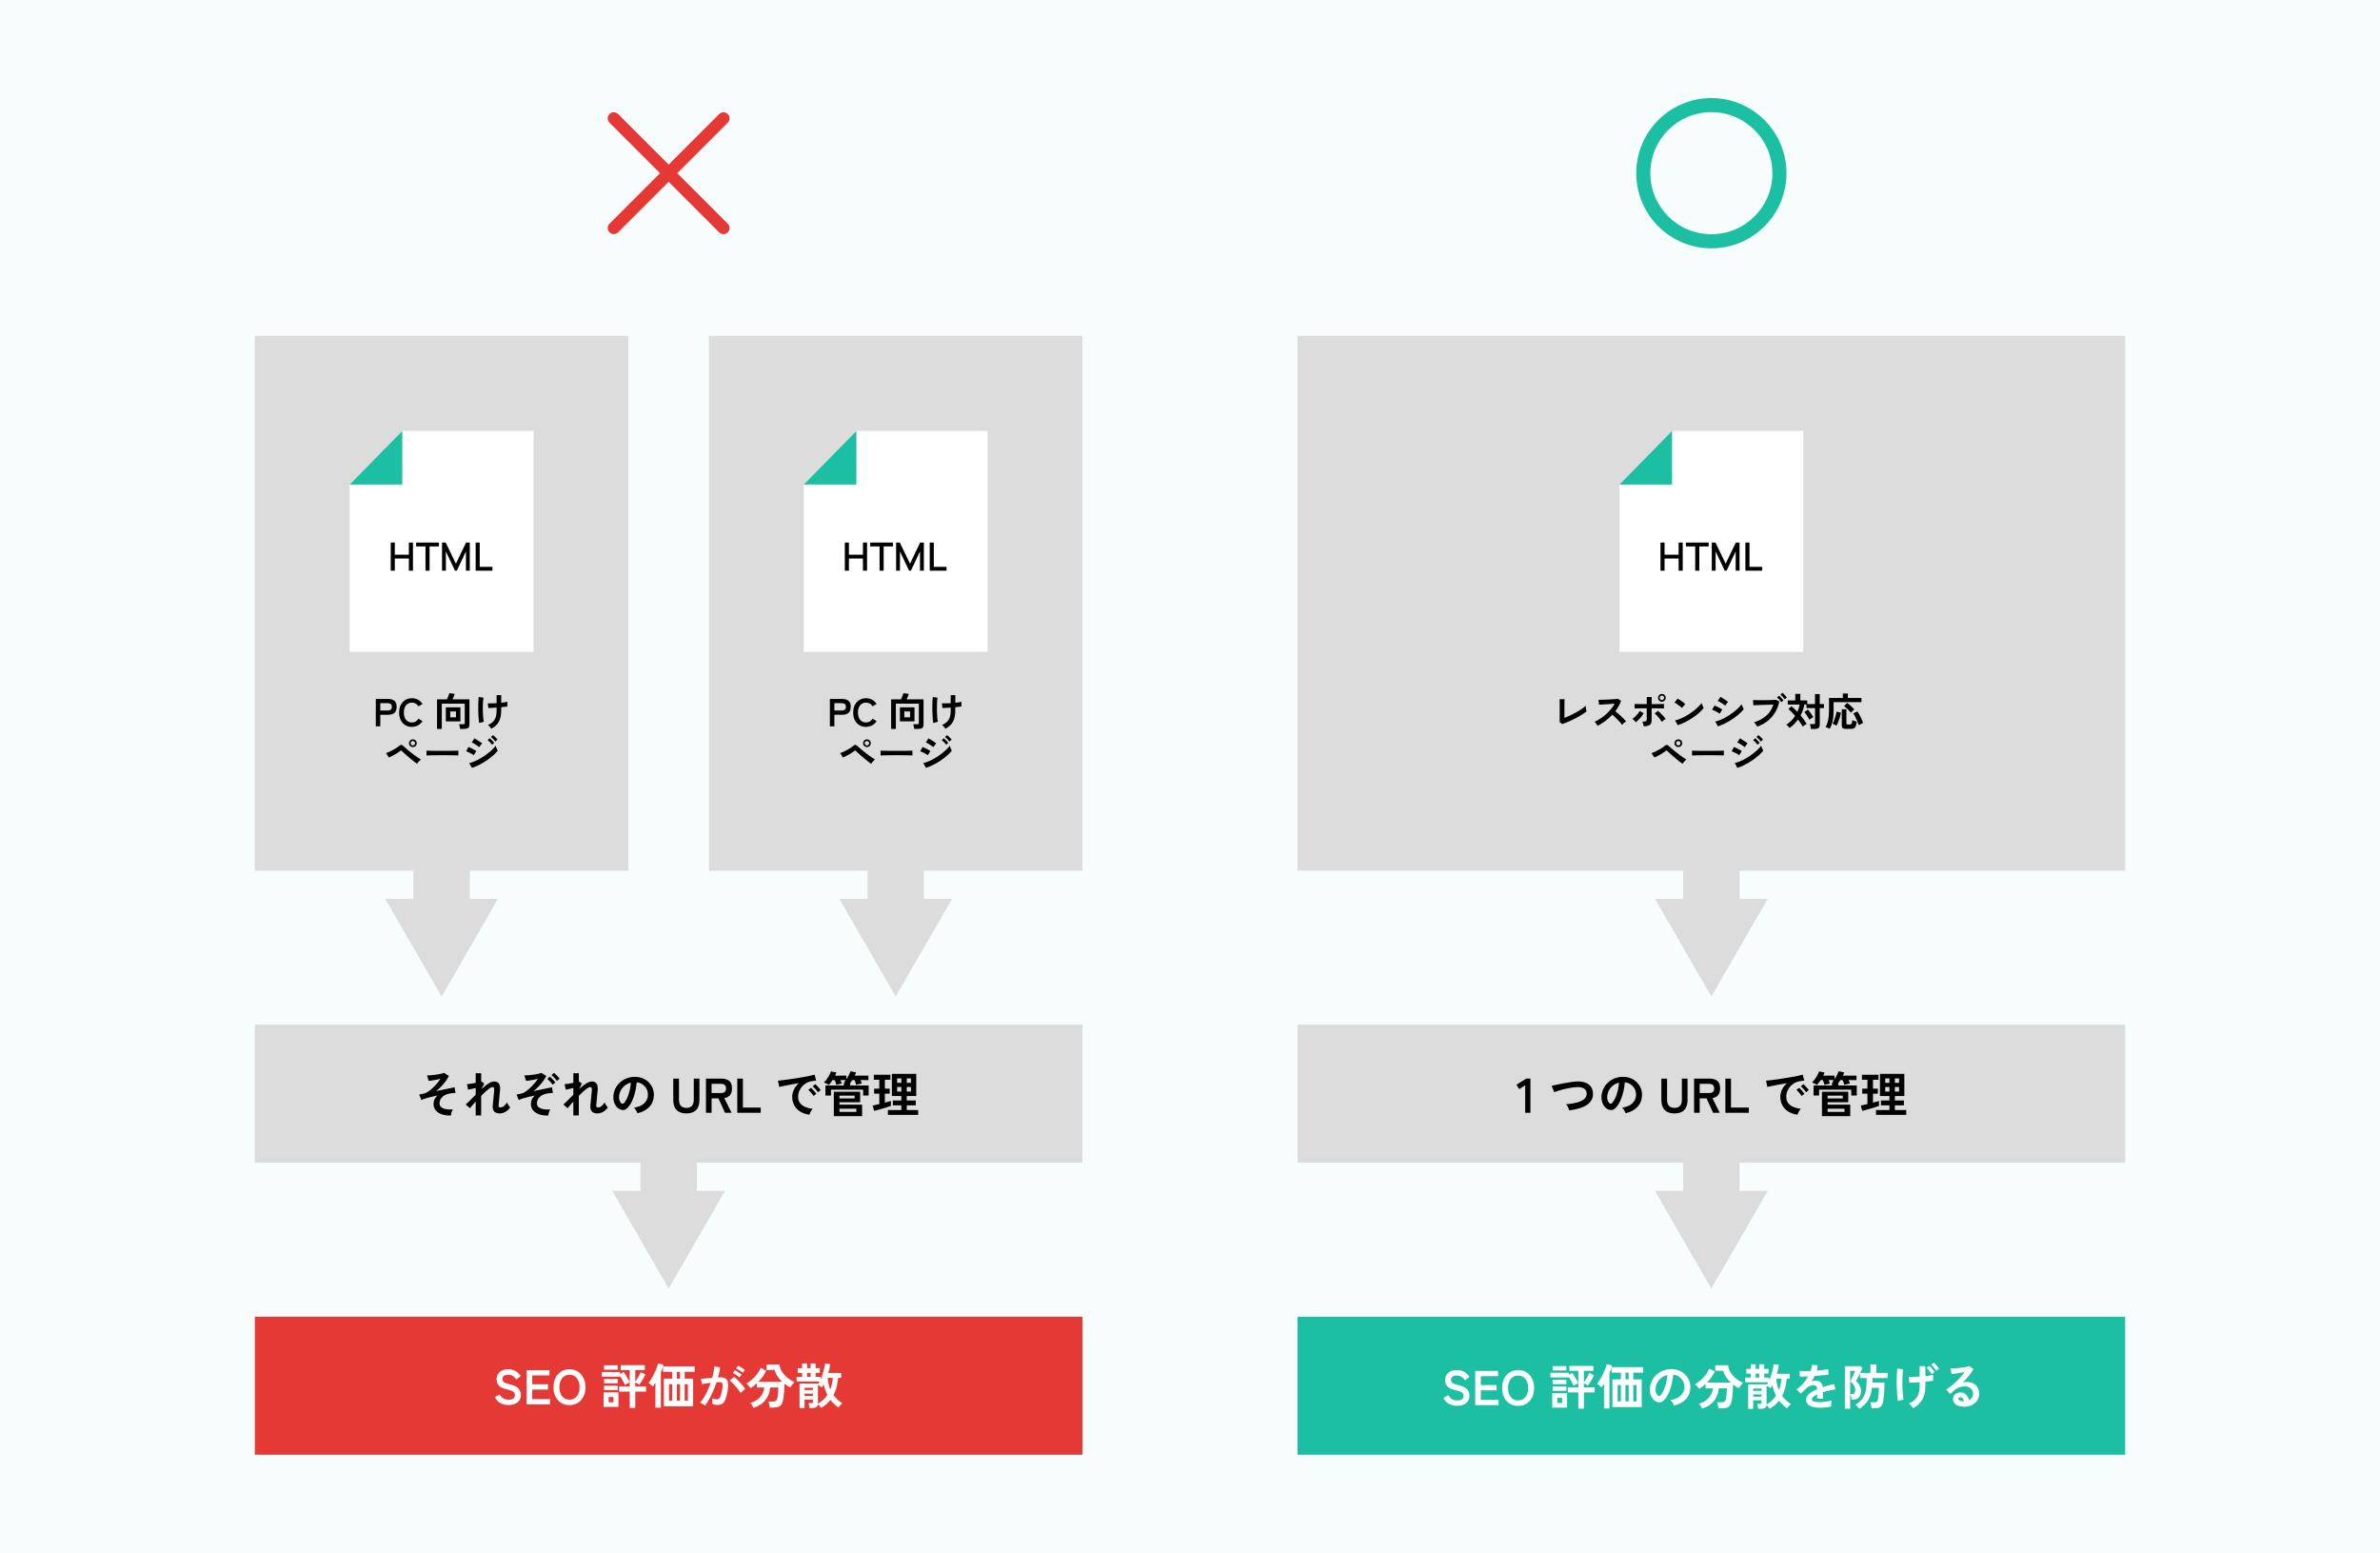 <?xml version="1.0" encoding="UTF-8"?>
<svg id="_レイヤー_2" data-name="レイヤー 2" xmlns="http://www.w3.org/2000/svg" viewBox="0 0 974.88 635.92">
  <defs>
    <style>
      .cls-1 {
        fill: #dcdcdc;
      }

      .cls-1, .cls-2, .cls-3, .cls-4, .cls-5, .cls-6 {
        stroke-width: 0px;
      }

      .cls-3 {
        fill: #fff;
      }

      .cls-4 {
        fill: #f7fcfc;
      }

      .cls-5 {
        fill: #e53935;
      }

      .cls-6 {
        fill: #1dbfa2;
      }
    </style>
  </defs>
  <g id="_レイヤー_1-2" data-name="レイヤー 1">
    <g>
      <rect class="cls-4" width="974.88" height="635.92"/>
      <g>
        <polygon class="cls-1" points="870.49 356.56 870.49 137.56 531.49 137.56 531.49 356.56 689.45 356.56 689.45 368.11 677.9 368.11 700.99 408.11 724.09 368.11 712.54 368.11 712.54 356.56 870.49 356.56"/>
        <g>
          <polygon class="cls-1" points="104.38 356.56 169.34 356.56 169.34 368.11 157.79 368.11 180.89 408.11 203.98 368.11 192.43 368.11 192.43 356.56 257.39 356.56 257.39 137.56 104.38 137.56 104.38 356.56"/>
          <polygon class="cls-1" points="443.39 356.56 443.39 137.56 290.39 137.56 290.39 356.56 355.34 356.56 355.34 368.11 343.79 368.11 366.89 408.11 389.98 368.11 378.43 368.11 378.43 356.56 443.39 356.56"/>
        </g>
        <rect class="cls-5" x="104.39" y="539.25" width="339" height="56.51"/>
        <polygon class="cls-3" points="164.79 176.49 143.22 198.44 143.22 266.94 218.55 266.94 218.55 176.49 164.79 176.49"/>
        <polygon class="cls-6" points="164.79 198.44 164.79 176.49 143.22 198.44 164.79 198.44"/>
        <g>
          <path class="cls-2" d="m160.05,233.72v-11.52h1.67v4.97h5.76v-4.97h1.68v11.52h-1.68v-4.98h-5.76v4.98h-1.67Z"/>
          <path class="cls-2" d="m174.28,233.72v-9.94h-3.83v-1.58h9.34v1.58h-3.83v9.94h-1.67Z"/>
          <path class="cls-2" d="m181.06,233.72v-11.52h1.51l4.18,8.66,4.15-8.66h1.53v11.51h-1.58v-7.88l-3.72,7.89h-.76l-3.73-7.89v7.89h-1.58Z"/>
          <path class="cls-2" d="m194.83,233.72v-11.52h1.67v9.94h5.21v1.58h-6.89Z"/>
        </g>
        <g>
          <path class="cls-2" d="m153.93,297.45v-11.2h5.12c1.05,0,1.88.25,2.49.74s.92,1.32.92,2.48-.31,2-.92,2.5c-.61.5-1.44.75-2.49.75h-3.28v4.74h-1.84Zm1.84-6.46h3.02c.54,0,.97-.12,1.26-.35.3-.23.45-.62.45-1.17s-.15-.92-.45-1.15c-.3-.23-.72-.35-1.26-.35h-3.02v3.02Z"/>
          <path class="cls-2" d="m168.72,297.7c-1.01,0-1.92-.24-2.71-.72-.79-.48-1.42-1.16-1.86-2.04s-.67-1.91-.67-3.1.22-2.23.67-3.11,1.07-1.56,1.86-2.05,1.7-.73,2.71-.73c.94,0,1.78.21,2.53.62.75.42,1.35,1,1.81,1.74l-1.65.96c-.3-.48-.67-.85-1.13-1.12-.45-.27-.97-.4-1.56-.4-.66,0-1.24.17-1.74.5s-.89.81-1.16,1.42c-.27.61-.41,1.33-.41,2.15s.14,1.52.41,2.14c.27.61.66,1.09,1.16,1.42s1.08.5,1.74.5c.59,0,1.11-.13,1.56-.4.45-.27.83-.64,1.13-1.12l1.65.96c-.46.74-1.06,1.31-1.81,1.73-.75.42-1.59.62-2.53.62Z"/>
          <path class="cls-2" d="m179.02,298.5v-12.1h4.06c.18-.37.37-.8.56-1.29.19-.49.33-.89.42-1.22l2.19.29c-.09.28-.21.63-.38,1.05-.17.42-.34.81-.51,1.18h6.93v10.4c0,.6-.17,1.03-.5,1.3-.34.27-.85.4-1.54.4h-1.79c-.01-.18-.04-.39-.08-.63-.04-.24-.09-.48-.15-.71s-.12-.43-.18-.58h1.7c.22,0,.38-.04.48-.11.1-.08.14-.22.14-.43v-7.87h-9.41v10.34h-1.92Zm3.6-3.07v-5.74h5.97v5.74h-5.97Zm1.81-1.68h2.35v-2.38h-2.35v2.38Z"/>
          <path class="cls-2" d="m196.27,296.09c-.06-.37-.12-.84-.18-1.4-.05-.56-.1-1.18-.13-1.85-.03-.67-.05-1.37-.06-2.08-.01-.71-.01-1.41,0-2.08,0-.67.02-1.29.06-1.84.03-.55.07-1.01.13-1.38l1.94.26c-.08.41-.15.94-.19,1.61-.04.67-.07,1.39-.07,2.18,0,.79,0,1.58.03,2.36.03.78.07,1.5.13,2.16.06.66.14,1.18.23,1.58l-1.87.48Zm4.99,2.35c-.19-.28-.4-.55-.63-.82-.23-.27-.48-.5-.76-.68.81-.36,1.48-.79,2-1.3.52-.5.91-1.13,1.17-1.88.26-.75.38-1.67.38-2.76v-1.23c-.7.05-1.36.1-1.98.14s-1.07.06-1.38.06l-.26-1.92c.38.02.9.02,1.56,0,.66-.02,1.34-.04,2.06-.09v-3.28h1.89v3.12c.53-.05,1.02-.12,1.46-.19s.8-.15,1.06-.22v1.94c-.25.04-.59.09-1.04.14-.45.05-.94.11-1.49.16v1.38c0,1.85-.32,3.36-.95,4.54s-1.67,2.15-3.1,2.9Z"/>
          <path class="cls-2" d="m170.82,312.8c-.28-.18-.63-.44-1.07-.79-.44-.35-.91-.73-1.42-1.15-.51-.42-1-.84-1.49-1.26-.49-.42-.92-.81-1.31-1.16-.39-.35-.68-.63-.87-.83-.14-.15-.26-.23-.36-.23-.1,0-.24.06-.41.2-.29.22-.63.46-1.02.72s-.8.51-1.22.75c-.43.25-.84.47-1.25.67-.41.2-.77.37-1.09.5l-1.18-1.78c.36-.12.79-.29,1.27-.51.49-.22.98-.47,1.5-.75.51-.28,1-.56,1.46-.86.46-.29.84-.57,1.14-.84.32-.3.61-.44.88-.43s.57.19.9.53c.21.21.53.5.96.87s.91.77,1.45,1.21c.54.44,1.1.88,1.67,1.31.58.44,1.13.84,1.66,1.2.53.36.99.65,1.38.86-.27.21-.55.49-.85.82s-.54.65-.72.95Zm-1.7-6.85c-.44,0-.81-.15-1.13-.46s-.47-.68-.47-1.12.16-.81.47-1.12c.31-.31.69-.46,1.13-.46s.81.16,1.12.46c.31.31.46.68.46,1.12s-.16.81-.46,1.12c-.31.31-.68.46-1.12.46Zm0-.67c.25,0,.46-.09.63-.27.18-.18.26-.39.26-.64s-.09-.46-.26-.63-.39-.26-.63-.26-.47.09-.65.26c-.18.18-.26.39-.26.63s.09.46.26.64c.18.18.39.27.65.27Z"/>
          <path class="cls-2" d="m174.69,309.41c0-.15.02-.35.02-.61v-.77c0-.26,0-.46-.02-.61.2.01.56.02,1.08.03.52.01,1.14.02,1.86.03s1.49.02,2.31.02c.82,0,1.64,0,2.46,0s1.6,0,2.33-.02c.73,0,1.36-.02,1.9-.03s.91-.03,1.14-.05c-.01.14-.02.34-.02.59,0,.26,0,.51,0,.78,0,.26,0,.46,0,.6-.27-.01-.66-.02-1.18-.03-.52-.01-1.12-.02-1.81-.03-.69-.01-1.42-.02-2.19-.02h-2.34c-.79,0-1.54,0-2.26.02s-1.36.02-1.93.03-1.02.03-1.35.05Z"/>
          <path class="cls-2" d="m194.07,309.29c-.2-.17-.5-.36-.89-.58-.39-.21-.79-.42-1.2-.62-.41-.2-.76-.34-1.05-.44l.99-1.73c.31.12.67.28,1.08.48.41.2.81.41,1.19.62.38.21.69.4.91.56l-1.04,1.7Zm-.77,5.18l-1.09-1.97c.77-.17,1.57-.44,2.41-.81.84-.37,1.67-.8,2.5-1.3s1.63-1.03,2.38-1.6c.76-.57,1.44-1.15,2.05-1.73.61-.58,1.1-1.14,1.49-1.67.04.19.11.42.22.69s.21.52.33.77.22.44.3.58c-.53.67-1.19,1.35-1.98,2.03s-1.65,1.34-2.58,1.98-1.92,1.21-2.95,1.74-2.06.95-3.08,1.3Zm2.98-8.5c-.13-.13-.32-.28-.58-.46-.26-.18-.55-.37-.86-.57s-.61-.38-.9-.54c-.28-.16-.51-.28-.7-.35l1.09-1.66c.21.11.47.25.76.43.29.18.59.37.9.57.3.2.59.39.85.57.26.18.47.33.62.45l-1.17,1.57Zm5.28-.99c-.22-.32-.51-.66-.86-1.02-.35-.36-.67-.65-.94-.86l.82-.77c.16.13.36.31.6.54.24.24.48.47.71.71.23.24.42.45.54.62l-.86.78Zm1.36-1.3c-.22-.31-.51-.65-.87-1.01s-.67-.65-.95-.85l.82-.77c.17.12.38.29.62.52.24.23.48.46.71.7.23.24.42.45.54.62l-.86.78Z"/>
        </g>
        <polygon class="cls-3" points="350.79 176.49 329.22 198.44 329.22 266.94 404.55 266.94 404.55 176.49 350.79 176.49"/>
        <polygon class="cls-6" points="350.79 198.44 350.79 176.49 329.22 198.44 350.79 198.44"/>
        <g>
          <path class="cls-2" d="m346.05,233.72v-11.52h1.67v4.97h5.76v-4.97h1.68v11.52h-1.68v-4.98h-5.76v4.98h-1.67Z"/>
          <path class="cls-2" d="m360.28,233.72v-9.94h-3.83v-1.58h9.34v1.58h-3.83v9.94h-1.67Z"/>
          <path class="cls-2" d="m367.06,233.72v-11.52h1.51l4.18,8.66,4.15-8.66h1.53v11.51h-1.58v-7.88l-3.72,7.89h-.76l-3.73-7.89v7.89h-1.58Z"/>
          <path class="cls-2" d="m380.83,233.72v-11.52h1.67v9.94h5.22v1.58h-6.89Z"/>
        </g>
        <g>
          <path class="cls-2" d="m339.93,297.45v-11.2h5.12c1.04,0,1.87.25,2.49.74.61.49.92,1.32.92,2.48s-.31,2-.92,2.5c-.61.5-1.44.75-2.49.75h-3.28v4.74h-1.84Zm1.84-6.46h3.02c.54,0,.96-.12,1.26-.35.3-.23.45-.62.45-1.17s-.15-.92-.45-1.15-.72-.35-1.26-.35h-3.02v3.02Z"/>
          <path class="cls-2" d="m354.72,297.7c-1.01,0-1.92-.24-2.71-.72-.79-.48-1.42-1.16-1.86-2.04-.45-.88-.67-1.91-.67-3.1s.22-2.23.67-3.11c.45-.88,1.07-1.56,1.86-2.05.79-.49,1.7-.73,2.71-.73.94,0,1.78.21,2.53.62.75.42,1.35,1,1.81,1.74l-1.65.96c-.3-.48-.67-.85-1.13-1.12s-.97-.4-1.56-.4c-.66,0-1.24.17-1.74.5-.5.34-.89.81-1.16,1.42-.27.61-.41,1.33-.41,2.15s.14,1.52.41,2.14c.27.61.66,1.09,1.16,1.42.5.34,1.08.5,1.74.5.59,0,1.11-.13,1.56-.4s.83-.64,1.13-1.12l1.65.96c-.46.74-1.06,1.31-1.81,1.73-.75.42-1.59.62-2.53.62Z"/>
          <path class="cls-2" d="m365.02,298.5v-12.1h4.06c.18-.37.37-.8.56-1.29.19-.49.33-.89.42-1.22l2.19.29c-.08.28-.21.63-.38,1.05-.17.42-.34.81-.51,1.18h6.93v10.4c0,.6-.17,1.03-.5,1.3s-.85.4-1.54.4h-1.79c-.01-.18-.04-.39-.08-.63s-.09-.48-.15-.71-.12-.43-.18-.58h1.7c.22,0,.38-.04.48-.11.1-.08.14-.22.14-.43v-7.87h-9.41v10.34h-1.92Zm3.6-3.07v-5.74h5.97v5.74h-5.97Zm1.81-1.68h2.35v-2.38h-2.35v2.38Z"/>
          <path class="cls-2" d="m382.27,296.09c-.06-.37-.12-.84-.18-1.4-.05-.56-.1-1.18-.13-1.85-.03-.67-.05-1.37-.06-2.08-.01-.71-.01-1.41,0-2.08,0-.67.02-1.29.06-1.84.03-.55.07-1.01.13-1.38l1.94.26c-.09.41-.15.94-.19,1.61-.04.67-.07,1.39-.07,2.18,0,.79,0,1.58.03,2.36s.07,1.5.13,2.16.14,1.18.23,1.58l-1.87.48Zm4.99,2.35c-.19-.28-.4-.55-.63-.82-.23-.27-.48-.5-.76-.68.81-.36,1.48-.79,2-1.3.52-.5.91-1.13,1.17-1.88.26-.75.38-1.67.38-2.76v-1.23c-.7.05-1.36.1-1.98.14s-1.08.06-1.38.06l-.26-1.92c.38.02.9.02,1.56,0,.66-.02,1.34-.04,2.06-.09v-3.28h1.89v3.12c.53-.05,1.02-.12,1.46-.19.44-.07.8-.15,1.06-.22v1.94c-.25.04-.59.09-1.04.14-.45.05-.94.11-1.49.16v1.38c0,1.85-.32,3.36-.95,4.54s-1.67,2.15-3.1,2.9Z"/>
          <path class="cls-2" d="m356.82,312.8c-.28-.18-.63-.44-1.07-.79-.44-.35-.91-.73-1.42-1.15-.51-.42-1-.84-1.49-1.26-.49-.42-.92-.81-1.31-1.16-.39-.35-.68-.63-.87-.83-.14-.15-.26-.23-.36-.23-.1,0-.24.06-.41.2-.29.22-.63.46-1.02.72-.39.26-.8.51-1.22.75-.43.25-.84.47-1.25.67-.41.2-.77.37-1.09.5l-1.18-1.78c.36-.12.79-.29,1.27-.51.49-.22.98-.47,1.5-.75s1-.56,1.46-.86c.46-.29.84-.57,1.14-.84.32-.3.61-.44.88-.43s.57.19.9.53c.21.21.53.5.96.87s.91.77,1.45,1.21c.54.44,1.1.88,1.67,1.31.58.44,1.13.84,1.66,1.2.53.36.99.65,1.38.86-.27.21-.55.49-.85.82-.3.34-.54.65-.72.95Zm-1.7-6.85c-.44,0-.81-.15-1.13-.46s-.47-.68-.47-1.12.16-.81.47-1.12c.31-.31.69-.46,1.13-.46s.81.16,1.12.46c.31.31.46.68.46,1.12s-.15.81-.46,1.12-.68.46-1.12.46Zm0-.67c.25,0,.46-.09.63-.27.18-.18.26-.39.26-.64s-.09-.46-.26-.63c-.18-.18-.39-.26-.63-.26s-.47.09-.65.26-.26.39-.26.63.09.46.26.64c.18.18.39.27.65.27Z"/>
          <path class="cls-2" d="m360.69,309.41c.01-.15.02-.35.02-.61v-.77c0-.26,0-.46-.02-.61.2.01.56.02,1.08.03s1.14.02,1.86.03c.72.01,1.49.02,2.31.02.82,0,1.64,0,2.46,0s1.6,0,2.33-.02c.73,0,1.36-.02,1.9-.03.53-.01.91-.03,1.14-.05-.01.14-.02.34-.02.59,0,.26,0,.51,0,.78,0,.26,0,.46,0,.6-.27-.01-.66-.02-1.18-.03s-1.12-.02-1.81-.03c-.69-.01-1.42-.02-2.19-.02h-2.34c-.79,0-1.54,0-2.26.02-.71.01-1.36.02-1.93.03-.57.01-1.02.03-1.35.05Z"/>
          <path class="cls-2" d="m380.07,309.29c-.2-.17-.5-.36-.89-.58-.39-.21-.79-.42-1.2-.62-.41-.2-.76-.34-1.05-.44l.99-1.73c.31.12.67.28,1.08.48.41.2.81.41,1.19.62.38.21.69.4.91.56l-1.04,1.7Zm-.77,5.18l-1.09-1.97c.77-.17,1.57-.44,2.41-.81.84-.37,1.67-.8,2.5-1.3s1.63-1.03,2.38-1.6c.76-.57,1.44-1.15,2.05-1.73.61-.58,1.1-1.14,1.49-1.67.04.19.11.42.22.69.1.27.21.52.33.77.12.25.22.44.3.58-.53.67-1.19,1.35-1.98,2.03-.78.68-1.65,1.34-2.58,1.98s-1.92,1.21-2.95,1.74c-1.03.52-2.06.95-3.08,1.3Zm2.98-8.5c-.13-.13-.32-.28-.58-.46s-.55-.37-.86-.57-.61-.38-.9-.54c-.28-.16-.51-.28-.7-.35l1.09-1.66c.21.11.47.25.76.43.29.18.59.37.9.57s.59.39.85.57c.26.18.47.33.62.45l-1.17,1.57Zm5.28-.99c-.22-.32-.51-.66-.86-1.02-.35-.36-.67-.65-.94-.86l.82-.77c.16.13.36.31.6.54.24.24.48.47.71.71.24.24.42.45.54.62l-.86.78Zm1.36-1.3c-.22-.31-.51-.65-.87-1.01-.36-.36-.67-.65-.95-.85l.82-.77c.17.12.38.29.62.52.24.23.48.46.71.7.23.24.42.45.54.62l-.86.78Z"/>
        </g>
        <polygon class="cls-1" points="443.39 476.16 443.39 419.65 104.39 419.65 104.39 476.16 262.34 476.16 262.34 487.71 250.79 487.71 273.89 527.71 296.98 487.71 285.43 487.71 285.43 476.16 443.39 476.16"/>
        <g>
          <path class="cls-2" d="m184.7,456.83c-1.39.07-2.62-.08-3.69-.45-1.07-.37-1.91-.92-2.52-1.65-.61-.73-.91-1.63-.91-2.68,0-.68.14-1.31.42-1.88.28-.57.67-1.09,1.16-1.54-.89.19-1.77.39-2.62.6-.85.21-1.62.43-2.31.64-.69.21-1.24.42-1.65.62l-.88-2.24c.16-.03.4-.07.72-.14.32-.07.76-.16,1.32-.28.51-.11,1.07-.37,1.68-.8.61-.43,1.24-.94,1.87-1.53s1.22-1.21,1.77-1.86c.55-.65,1-1.25,1.36-1.81-.52.12-1.08.24-1.69.36-.61.12-1.19.22-1.74.3-.55.08-1.02.13-1.39.16l-.7-2.22c.49,0,1.07-.03,1.74-.09.67-.06,1.34-.14,2.02-.23.68-.09,1.31-.21,1.88-.34.57-.13,1.02-.27,1.34-.4l2,1.28c-.28.57-.68,1.23-1.2,1.96-.52.73-1.12,1.47-1.81,2.2-.69.73-1.44,1.41-2.25,2.04,1.05-.21,2.09-.43,3.11-.64,1.02-.21,1.93-.4,2.72-.57.79-.17,1.38-.28,1.75-.35l.38,2.32c-.25,0-.56.01-.92.04s-.75.07-1.18.14c-.77.09-1.5.31-2.17.65-.67.34-1.22.8-1.64,1.39s-.63,1.29-.63,2.12c0,.6.23,1.09.7,1.48s1.11.66,1.94.81c.83.15,1.77.19,2.82.11-.21.33-.39.75-.54,1.24-.15.49-.23.91-.26,1.24Z"/>
          <path class="cls-2" d="m194.85,456.81v-5.7c-.49.55-.95,1.06-1.36,1.55-.41.49-.74.88-.98,1.19l-1.76-1.52c.56-.47,1.19-1.06,1.89-1.77.7-.71,1.44-1.46,2.21-2.23v-2.74c-.59.13-1.16.26-1.73.38-.57.12-1.02.21-1.37.28l-.48-2.22c.39-.03.92-.09,1.59-.2s1.34-.23,1.99-.36v-3.94h2.24v3.34l.04-.02,1.22.9-1.16,2.26c.63-.57,1.25-1.09,1.86-1.56.61-.46,1.2-.84,1.76-1.12.56-.28,1.07-.42,1.54-.42.92,0,1.59.28,2,.85.41.57.57,1.48.46,2.73-.01.21-.04.53-.09.95s-.09.89-.14,1.41-.09,1.04-.14,1.55c-.05.51-.09.97-.13,1.38-.04.41-.07.71-.08.89-.07.57.17.86.72.86s1.05-.2,1.52-.6.87-.89,1.2-1.46c.07.19.18.42.33.69s.32.53.5.78c.18.25.34.44.47.57-.31.49-.69.93-1.16,1.3s-.96.66-1.49.87c-.53.21-1.04.31-1.55.31-2.15,0-3.13-1.08-2.94-3.24.03-.21.06-.54.1-.97.04-.43.08-.91.13-1.44s.1-1.05.15-1.58c.05-.53.1-1,.14-1.42.04-.42.07-.72.08-.91.03-.45-.01-.77-.12-.96-.11-.19-.31-.28-.62-.28-.27,0-.64.16-1.12.49-.48.33-1.02.76-1.62,1.3-.6.54-1.22,1.13-1.86,1.77v8.06h-2.24Z"/>
          <path class="cls-2" d="m224.58,456.83c-1.39.07-2.62-.08-3.69-.45-1.07-.37-1.91-.92-2.52-1.65-.61-.73-.91-1.63-.91-2.68,0-.68.14-1.31.42-1.88.28-.57.67-1.09,1.18-1.54-.89.19-1.77.39-2.62.6s-1.63.43-2.32.64c-.69.21-1.25.42-1.66.62l-.86-2.24c.15-.03.38-.07.71-.14.33-.07.77-.16,1.33-.28.51-.11,1.07-.37,1.68-.8.61-.43,1.23-.94,1.86-1.53s1.22-1.21,1.77-1.86,1.01-1.25,1.37-1.81c-.52.12-1.08.24-1.69.36-.61.12-1.19.22-1.75.3s-1.03.13-1.4.16l-.7-2.22c.49,0,1.07-.03,1.74-.09.67-.06,1.34-.14,2.03-.23.69-.09,1.32-.21,1.89-.34.57-.13,1.01-.27,1.32-.4l2,1.28c-.27.57-.66,1.23-1.18,1.96-.52.73-1.13,1.47-1.82,2.2-.69.73-1.44,1.41-2.24,2.04,1.04-.21,2.07-.43,3.09-.64,1.02-.21,1.93-.4,2.73-.57.8-.17,1.39-.28,1.76-.35l.38,2.32c-.25,0-.56.01-.93.04-.37.03-.76.07-1.19.14-.76.09-1.48.31-2.15.65s-1.22.8-1.64,1.39-.63,1.29-.63,2.12c0,.6.23,1.09.7,1.48.47.39,1.11.66,1.93.81.82.15,1.76.19,2.81.11-.21.33-.39.75-.54,1.24-.15.49-.23.91-.26,1.24Zm1.8-12.6c-.27-.4-.62-.83-1.05-1.29-.43-.46-.82-.82-1.17-1.09l1.06-.92c.2.16.45.39.75.68.3.29.59.59.87.9.28.31.5.57.66.78l-1.12.94Zm1.74-1.56c-.27-.4-.62-.83-1.06-1.29-.44-.46-.83-.82-1.18-1.09l1.06-.92c.2.16.45.39.75.68.3.29.59.59.88.9.29.31.51.57.67.78l-1.12.94Z"/>
          <path class="cls-2" d="m234.85,456.81v-5.7c-.49.55-.95,1.06-1.36,1.55-.41.49-.74.88-.98,1.19l-1.76-1.52c.56-.47,1.19-1.06,1.89-1.77.7-.71,1.44-1.46,2.21-2.23v-2.74c-.59.13-1.16.26-1.73.38-.57.12-1.02.21-1.37.28l-.48-2.22c.39-.03.92-.09,1.59-.2s1.34-.23,1.99-.36v-3.94h2.24v3.34l.04-.02,1.22.9-1.16,2.26c.63-.57,1.25-1.09,1.86-1.56.61-.46,1.2-.84,1.76-1.12.56-.28,1.07-.42,1.54-.42.92,0,1.59.28,2,.85.41.57.57,1.48.46,2.73-.01.21-.04.53-.09.95s-.09.89-.14,1.41-.09,1.04-.14,1.55c-.05.51-.09.97-.13,1.38-.04.41-.07.71-.08.89-.07.57.17.86.72.86s1.05-.2,1.52-.6.87-.89,1.2-1.46c.07.19.18.42.33.69s.32.53.5.78c.18.25.34.44.47.57-.31.49-.69.93-1.16,1.3s-.96.66-1.49.87c-.53.21-1.04.31-1.55.31-2.15,0-3.13-1.08-2.94-3.24.03-.21.06-.54.1-.97.04-.43.08-.91.13-1.44s.1-1.05.15-1.58c.05-.53.1-1,.14-1.42.04-.42.07-.72.08-.91.03-.45-.01-.77-.12-.96-.11-.19-.31-.28-.62-.28-.27,0-.64.16-1.12.49-.48.33-1.02.76-1.62,1.3-.6.54-1.22,1.13-1.86,1.77v8.06h-2.24Z"/>
          <path class="cls-2" d="m261.09,455.91c-.05-.21-.15-.47-.3-.76-.15-.29-.32-.58-.51-.85s-.38-.5-.57-.67c1.83-.28,3.22-.88,4.17-1.79.95-.91,1.46-1.99,1.51-3.23.05-.99-.13-1.87-.54-2.64-.41-.77-.98-1.4-1.69-1.88s-1.5-.77-2.35-.86c-.11,1.24-.31,2.51-.6,3.8-.29,1.29-.69,2.51-1.19,3.64s-1.11,2.09-1.83,2.88c-.55.59-1.08.93-1.59,1.02-.51.09-1.06.02-1.63-.22-.56-.24-1.05-.62-1.48-1.14-.43-.52-.75-1.14-.98-1.85-.23-.71-.32-1.48-.28-2.29.07-1.21.35-2.32.86-3.33.51-1.01,1.19-1.88,2.04-2.61.85-.73,1.83-1.29,2.94-1.66,1.11-.37,2.29-.53,3.54-.46,1.01.05,1.97.28,2.86.68.89.4,1.68.95,2.35,1.65s1.19,1.51,1.56,2.43c.37.92.52,1.93.45,3.02-.09,1.83-.73,3.36-1.92,4.59-1.19,1.23-2.79,2.08-4.82,2.53Zm-6.5-4.04c.15.11.3.16.46.16s.32-.08.48-.24c.48-.48.92-1.16,1.33-2.04s.75-1.87,1.02-2.98c.27-1.11.45-2.23.53-3.38-.92.21-1.74.6-2.45,1.16-.71.56-1.28,1.24-1.69,2.03s-.65,1.66-.7,2.61c-.03.63.06,1.17.25,1.63.19.46.45.81.77,1.05Z"/>
          <path class="cls-2" d="m281.16,455.99c-1.75,0-3.08-.46-4-1.39-.92-.93-1.38-2.32-1.38-4.17v-8.7h2.34v8.58c0,1.2.27,2.07.81,2.61s1.28.81,2.23.81,1.69-.27,2.22-.81c.53-.54.8-1.41.8-2.61v-8.58h2.32v8.7c0,1.85-.45,3.24-1.36,4.17-.91.93-2.23,1.39-3.98,1.39Z"/>
          <path class="cls-2" d="m289.17,455.73v-14h6.4c1.31,0,2.34.31,3.11.92.77.61,1.15,1.65,1.15,3.1,0,1.23-.28,2.16-.84,2.79-.56.63-1.33,1.02-2.32,1.17l3,6.02h-2.7l-2.7-5.92h-2.8v5.92h-2.3Zm2.3-8.08h3.78c.68,0,1.21-.15,1.58-.44.37-.29.56-.78.56-1.46s-.19-1.15-.56-1.44-.9-.44-1.58-.44h-3.78v3.78Z"/>
          <path class="cls-2" d="m302,455.73v-14h2.3v11.86h7.3v2.14h-9.6Z"/>
          <path class="cls-2" d="m331.55,456.51c-1.39-.16-2.61-.57-3.68-1.22-1.07-.65-1.9-1.5-2.49-2.54-.59-1.04-.89-2.23-.89-3.56,0-.96.23-1.94.69-2.94s1.15-1.89,2.07-2.66c-1.07.17-2.13.36-3.19.56-1.06.2-2.02.39-2.88.56-.86.17-1.52.32-1.99.44l-.54-2.58c.44-.03,1.05-.09,1.83-.18s1.66-.21,2.64-.35c.98-.14,1.99-.29,3.04-.46,1.05-.17,2.06-.34,3.04-.51.98-.17,1.86-.34,2.64-.51.78-.17,1.39-.32,1.83-.45l.64,2.44c-.21.01-.47.04-.77.08-.3.04-.64.09-1.01.14-.73.09-1.43.32-2.1.68-.67.36-1.26.83-1.79,1.4-.53.57-.94,1.23-1.25,1.96-.31.73-.46,1.53-.46,2.38,0,1.03.26,1.88.78,2.56.52.68,1.23,1.21,2.13,1.59.9.38,1.91.64,3.03.77-.2.2-.39.45-.58.75-.19.3-.35.6-.48.9-.13.3-.22.55-.26.75Zm1.68-7.66c-.25-.43-.59-.87-1-1.34s-.79-.85-1.14-1.14l1.1-.88c.2.16.44.39.72.7.28.31.56.62.83.94.27.32.48.59.63.8l-1.14.92Zm1.8-1.52c-.25-.41-.59-.85-1.01-1.32s-.8-.84-1.15-1.12l1.08-.9c.2.16.44.39.73.7s.57.62.85.93c.28.31.49.58.64.81l-1.14.9Z"/>
          <path class="cls-2" d="m338.11,448.65v-4.1h7.56v-1.12h.82c-.15-.07-.29-.13-.43-.18s-.26-.09-.35-.12c.12-.12.24-.25.36-.38.12-.13.23-.27.34-.42h-2.16c.11.25.21.51.31.77.1.26.18.48.25.67-.17.03-.41.08-.7.15-.29.07-.58.14-.86.21-.28.07-.5.13-.66.18-.05-.24-.14-.55-.27-.92-.13-.37-.26-.73-.39-1.06h-.92c-.25.4-.51.77-.77,1.11-.26.34-.51.64-.75.89-.12-.09-.31-.21-.57-.35-.26-.14-.53-.27-.8-.4s-.49-.21-.65-.25c.4-.39.79-.84,1.17-1.36.38-.52.72-1.06,1.03-1.62s.54-1.08.7-1.56l2.24.44c-.07.21-.15.42-.25.63-.1.21-.2.42-.31.65h4.64v1.46c.37-.51.7-1.05.99-1.63s.52-1.12.69-1.63l2.3.5c-.08.21-.17.43-.26.64-.09.21-.19.43-.3.66h5.6v1.82h-3.24c.11.25.21.51.31.77.1.26.18.48.23.67-.21.03-.48.07-.79.14s-.61.14-.89.21c-.28.07-.5.14-.66.19-.05-.27-.14-.59-.26-.96-.12-.37-.24-.71-.36-1.02h-.94c-.28.44-.56.84-.84,1.2v1.02h7.54v4.1h-2.26v-2.4h-13.18v2.4h-2.26Zm3.44,8.46v-10h10.78v4.3h-8.48v.98h9.28v4.72h-11.58Zm2.3-7.26h6.22v-1.14h-6.22v1.14Zm0,5.5h6.94v-1.3h-6.94v1.3Z"/>
          <path class="cls-2" d="m358.08,454.95l-.62-2.18c.35-.07.76-.15,1.23-.26.47-.11.97-.23,1.49-.36v-4.26h-2.12v-2.04h2.12v-3.64h-2.24v-2.06h6.78v2.06h-2.26v3.64h1.98v2.04h-1.98v3.68c.51-.13.97-.26,1.39-.38.42-.12.78-.23,1.07-.32v2.04c-.37.13-.85.29-1.44.48-.59.19-1.21.38-1.87.58-.66.2-1.3.39-1.93.56-.63.17-1.16.31-1.6.42Zm5.62,1.64v-1.98h5.5v-1.94h-3.48v-1.98h3.48v-1.82h-3.88v-9.08h9.98v9.08h-3.88v1.82h3.7v1.98h-3.7v1.94h4.66v1.98h-12.38Zm3.78-13.14h1.72v-1.8h-1.72v1.8Zm0,3.58h1.72v-1.86h-1.72v1.86Zm3.94-3.58h1.72v-1.8h-1.72v1.8Zm0,3.58h1.72v-1.86h-1.72v1.86Z"/>
        </g>
        <g>
          <path class="cls-3" d="m208.29,575.41c-1.17,0-2.25-.25-3.23-.74s-1.76-1.33-2.35-2.5l1.94-1.1c.4.67.89,1.19,1.46,1.57s1.33.57,2.26.57,1.59-.17,1.97-.51c.38-.34.57-.8.57-1.39,0-.37-.08-.69-.25-.96-.17-.27-.51-.52-1.04-.75-.53-.23-1.34-.47-2.43-.71-1.29-.31-2.25-.79-2.87-1.46-.62-.67-.93-1.51-.93-2.54,0-.81.2-1.53.59-2.15.39-.62.95-1.1,1.66-1.45s1.55-.52,2.51-.52c1.27,0,2.33.28,3.2.83.87.55,1.53,1.2,1.98,1.95l-1.82,1.4c-.23-.32-.49-.63-.8-.93-.31-.3-.67-.55-1.08-.74-.41-.19-.91-.29-1.5-.29-.69,0-1.26.15-1.69.45-.43.3-.65.75-.65,1.35,0,.27.06.52.19.77.13.25.41.48.84.71.43.23,1.1.45,2.01.66,1.6.36,2.75.9,3.46,1.62.71.72,1.06,1.63,1.06,2.72,0,1.33-.46,2.36-1.39,3.07-.93.71-2.15,1.07-3.67,1.07Z"/>
          <path class="cls-3" d="m215.71,575.13v-14h9.36v2.14h-7.06v3.64h6.44v2.16h-6.44v3.92h7.28v2.14h-9.58Z"/>
          <path class="cls-3" d="m233.28,575.45c-1.27,0-2.4-.3-3.39-.9-.99-.6-1.77-1.45-2.33-2.55-.56-1.1-.84-2.39-.84-3.87s.28-2.79.84-3.89c.56-1.1,1.34-1.95,2.33-2.56.99-.61,2.12-.91,3.39-.91s2.39.3,3.37.91c.98.61,1.75,1.46,2.32,2.56.57,1.1.85,2.4.85,3.89s-.28,2.77-.85,3.87c-.57,1.1-1.34,1.95-2.32,2.55s-2.1.9-3.37.9Zm0-2.24c.84,0,1.57-.21,2.18-.63s1.09-1.01,1.43-1.78.51-1.66.51-2.67-.17-1.92-.51-2.69c-.34-.77-.82-1.36-1.43-1.78s-1.34-.63-2.18-.63-1.55.21-2.18.63c-.63.42-1.11,1.01-1.45,1.78-.34.77-.51,1.66-.51,2.69s.17,1.9.51,2.67.82,1.36,1.45,1.78c.63.42,1.35.63,2.18.63Z"/>
          <path class="cls-3" d="m257.94,576.57v-6.64h-4.32v-2.1h4.32v-1.66c-.29.11-.64.27-1.03.48-.39.21-.7.39-.93.54-.21-.55-.51-1.15-.88-1.81-.37-.66-.73-1.25-1.08-1.77v.18h-7.52v-1.9h7.52v.84l1.46-.8c.24.31.52.71.83,1.22.31.51.62,1.02.92,1.55.3.53.54.99.71,1.39v-5h-3.66v-2h9.84v2h-3.9v4.76c.25-.35.52-.75.8-1.2.28-.45.55-.92.8-1.39.25-.47.46-.91.62-1.31l1.94.94c-.17.39-.41.85-.7,1.38-.29.53-.6,1.06-.93,1.57-.33.51-.62.94-.87,1.27-.19-.15-.45-.32-.8-.51-.35-.19-.63-.34-.86-.43v1.66h4.42v2.1h-4.42v6.64h-2.28Zm-10.7-.4v-5.92h6.08v5.92h-6.08Zm.18-15.24v-1.78h5.62v1.78h-5.62Zm0,5.6v-1.78h5.62v1.78h-5.62Zm0,2.74v-1.76h5.62v1.76h-5.62Zm1.88,5h1.98v-2.14h-1.98v2.14Z"/>
          <path class="cls-3" d="m268.47,576.51v-10.18c-.19.29-.37.57-.55.83-.18.26-.36.5-.55.71-.11-.16-.27-.34-.49-.53-.22-.19-.44-.38-.67-.56-.23-.18-.42-.32-.58-.41.4-.48.8-1.06,1.21-1.74.41-.68.79-1.39,1.15-2.14.36-.75.68-1.48.95-2.19.27-.71.48-1.36.61-1.93l2.24.52c-.04.2-.1.43-.18.68h12.92v2.26h-4.08v2.76h3.46v11.34h-12v-11.34h3.46v-2.76h-3.8v-2.16c-.11.37-.23.76-.38,1.16-.15.4-.31.81-.5,1.24v14.44h-2.22Zm5.58-2.92h1.32v-6.68h-1.32v6.68Zm3.2-9h1.32v-2.76h-1.32v2.76Zm0,9h1.32v-6.68h-1.32v6.68Zm3.2,0h1.32v-6.68h-1.32v6.68Z"/>
          <path class="cls-3" d="m288.77,575.65c-.12-.12-.31-.27-.56-.44-.25-.17-.51-.33-.78-.48-.27-.15-.49-.25-.68-.3.56-.6,1.1-1.33,1.62-2.19.52-.86,1.01-1.8,1.48-2.81.47-1.01.88-2.05,1.24-3.12-.68.08-1.34.17-1.97.28s-1.16.21-1.57.32c-.01-.17-.05-.41-.1-.7s-.11-.58-.18-.87c-.07-.29-.13-.5-.2-.63.31-.03.71-.06,1.2-.11.49-.05,1.04-.1,1.64-.16.6-.06,1.2-.11,1.8-.15.24-.84.44-1.66.59-2.47.15-.81.26-1.56.31-2.25l2.36.42c-.07.61-.17,1.27-.32,1.97s-.33,1.42-.54,2.15c.27-.01.51-.02.72-.03s.4,0,.56,0c.53,0,1.01.08,1.43.25.42.17.76.46,1.01.88s.4,1,.44,1.74c.04.74-.05,1.68-.26,2.83-.27,1.44-.57,2.57-.91,3.38-.34.81-.76,1.39-1.27,1.72s-1.15.5-1.94.5-1.5-.15-2.1-.44c.01-.32.01-.71,0-1.16-.01-.45-.05-.83-.12-1.12.67.29,1.32.44,1.96.44.32,0,.6-.09.83-.27.23-.18.46-.54.67-1.08.21-.54.43-1.34.64-2.39.2-.97.28-1.7.24-2.17-.04-.47-.17-.78-.38-.93-.21-.15-.48-.22-.8-.22-.37,0-.82.02-1.34.06-.41,1.24-.88,2.46-1.41,3.66s-1.07,2.31-1.64,3.33c-.57,1.02-1.12,1.88-1.67,2.57Zm14.58-5.2c-.21-.36-.51-.79-.88-1.28-.37-.49-.78-.99-1.22-1.49-.44-.5-.87-.96-1.28-1.38-.41-.42-.77-.74-1.08-.95l1.76-1.48c.32.24.69.56,1.12.97.43.41.87.85,1.32,1.33.45.48.87.95,1.26,1.42s.69.87.9,1.22l-1.9,1.64Zm-.46-6.32c-.35-.33-.78-.67-1.31-1.02s-.99-.61-1.39-.8l.84-1.12c.23.11.52.27.87.49s.7.45,1.05.68.62.44.82.61l-.88,1.16Zm1.36-1.92c-.36-.33-.8-.67-1.33-1.01-.53-.34-.99-.6-1.39-.77l.84-1.14c.23.11.52.27.87.48.35.21.71.44,1.06.67.35.23.63.44.83.61l-.88,1.16Z"/>
          <path class="cls-3" d="m308.61,576.59c-.09-.27-.26-.61-.51-1.03-.25-.42-.5-.76-.77-1.01,1.73-.48,3.08-1.28,4.04-2.39s1.53-2.42,1.7-3.91h-3.02v-1.78c-.43.4-.86.77-1.29,1.11s-.86.64-1.29.91c-.17-.27-.43-.59-.77-.96-.34-.37-.66-.69-.97-.94.76-.41,1.52-.96,2.29-1.63.77-.67,1.47-1.42,2.1-2.25.63-.83,1.12-1.66,1.47-2.5l2.28,1.14c-.37.81-.84,1.61-1.4,2.38-.56.77-1.17,1.49-1.84,2.16h9.74c-.72-.68-1.35-1.43-1.89-2.24-.54-.81-.93-1.67-1.17-2.58h-3.3v-2.26h5.26c.19,1.51.82,2.88,1.9,4.11s2.49,2.27,4.24,3.11c-.19.17-.39.39-.61.66-.22.27-.43.54-.62.81s-.35.52-.47.73c-.41-.21-.82-.45-1.21-.7-.39-.25-.78-.53-1.17-.82-.01.84-.05,1.72-.11,2.65-.06.93-.14,1.8-.24,2.62-.1.82-.22,1.48-.37,1.99-.25.95-.68,1.6-1.27,1.95-.59.35-1.4.53-2.43.53h-1.6c-.03-.23-.07-.5-.12-.81s-.12-.62-.19-.92-.15-.54-.23-.73h1.78c.53,0,.92-.08,1.17-.24.25-.16.44-.47.59-.92.11-.33.2-.78.27-1.33s.13-1.13.17-1.72c.04-.59.06-1.1.06-1.53h-3.32c-.17,1.93-.82,3.64-1.95,5.11-1.13,1.47-2.77,2.55-4.93,3.23Z"/>
          <path class="cls-3" d="m327.5,576.65v-10.02h7.54v.24c.27-.35.49-.71.68-1.1h-9.42v-1.9h2.26v-1.64h-1.8v-1.92h1.8v-1.92h2.04v1.92h1.44v-1.92h2.04v1.92h1.74v1.92h-1.74v1.64h2.06v1.06c.32-.69.6-1.43.84-2.21s.44-1.54.61-2.29c.17-.75.28-1.43.35-2.04l2.14.28c-.08.56-.18,1.15-.31,1.76-.13.61-.28,1.23-.47,1.86h5.24v2h-1.24c-.12,1.36-.33,2.63-.63,3.8-.3,1.17-.72,2.26-1.25,3.26,1,1.36,2.21,2.47,3.64,3.34-.27.19-.56.46-.88.82-.32.36-.55.67-.7.94-.64-.43-1.24-.91-1.79-1.44s-1.06-1.11-1.53-1.72c-.97,1.28-2.24,2.39-3.8,3.32-.13-.19-.33-.43-.58-.73-.25-.3-.51-.55-.76-.75-.12,1-.82,1.5-2.1,1.5h-1.34c-.01-.27-.06-.61-.15-1.04s-.18-.75-.27-.96h1.14c.24,0,.41-.04.52-.12.11-.08.16-.23.16-.46v-.9h-3.42v3.5h-2.06Zm2.06-7.36h3.42v-.96h-3.42v.96Zm0,2.4h3.42v-.94h-3.42v.94Zm1.04-7.82h1.44v-1.64h-1.44v1.64Zm4.44,10.98c.83-.47,1.56-1,2.21-1.61s1.2-1.26,1.67-1.97c-.33-.67-.63-1.36-.89-2.07-.26-.71-.46-1.45-.61-2.21-.25.45-.51.86-.76,1.22-.19-.17-.43-.35-.72-.52-.29-.17-.59-.32-.9-.44v7.6Zm5.06-5.84c.29-.73.52-1.5.69-2.29.17-.79.28-1.6.33-2.43h-2.1c.11,1.75.47,3.32,1.08,4.72Z"/>
        </g>
        <path class="cls-5" d="m298.11,95.16c-.98.98-2.55.98-3.53,0l-20.7-20.7-20.7,20.7c-.98.98-2.55.98-3.53,0-.98-.98-.98-2.55,0-3.53l20.7-20.7-20.7-20.7c-.98-.98-.98-2.55,0-3.53.98-.97,2.55-.97,3.53,0l20.7,20.71,20.7-20.7c.98-.98,2.55-.98,3.53,0,.98.98.98,2.55,0,3.53l-20.7,20.7,20.7,20.7c.98.97.98,2.56,0,3.53Z"/>
        <polygon class="cls-3" points="684.9 176.49 663.33 198.44 663.33 266.94 738.66 266.94 738.66 176.49 684.9 176.49"/>
        <polygon class="cls-6" points="684.9 198.44 684.9 176.49 663.33 198.44 684.9 198.44"/>
        <g>
          <path class="cls-2" d="m680.16,233.72v-11.52h1.67v4.97h5.76v-4.97h1.68v11.52h-1.68v-4.98h-5.76v4.98h-1.67Z"/>
          <path class="cls-2" d="m694.38,233.72v-9.94h-3.83v-1.58h9.34v1.58h-3.83v9.94h-1.67Z"/>
          <path class="cls-2" d="m701.17,233.72v-11.52h1.51l4.18,8.66,4.15-8.66h1.53v11.51h-1.58v-7.88l-3.72,7.89h-.76l-3.73-7.89v7.89h-1.58Z"/>
          <path class="cls-2" d="m714.94,233.72v-11.52h1.67v9.94h5.22v1.58h-6.89Z"/>
        </g>
        <g>
          <path class="cls-2" d="m639.87,296.5l-1.04-.8c.01-.13.02-.37.03-.72.01-.35.02-.77.02-1.26,0-.49,0-1.02,0-1.59v-1.69c0-.62,0-1.2,0-1.75,0-.55-.01-1.03-.02-1.44-.01-.41-.02-.71-.03-.89h2.05c-.02.19-.04.5-.05.93s-.02.91-.02,1.44c0,.53,0,1.07,0,1.62v3.65c.74-.28,1.52-.61,2.35-1s1.65-.81,2.46-1.26c.8-.45,1.54-.91,2.22-1.37s1.22-.9,1.65-1.31c0,.18.04.42.08.73.04.3.09.6.15.89s.11.51.15.66c-.43.35-.94.72-1.54,1.11-.6.39-1.26.78-1.98,1.18s-1.45.78-2.2,1.14c-.75.37-1.49.7-2.22,1-.73.3-1.41.55-2.04.75Z"/>
          <path class="cls-2" d="m654.4,297.22c-.14-.24-.32-.52-.55-.85-.23-.33-.46-.59-.7-.78.8-.35,1.6-.79,2.4-1.31.8-.52,1.57-1.11,2.3-1.77.73-.66,1.4-1.35,2-2.08.6-.73,1.11-1.47,1.53-2.23-.52.03-1.1.07-1.72.11s-1.24.08-1.86.12c-.61.04-1.17.07-1.66.11-.5.04-.88.07-1.14.09l-.22-2.03c.27,0,.67,0,1.2-.02.53,0,1.13-.03,1.79-.06.66-.03,1.32-.06,1.98-.09s1.25-.07,1.78-.12c.53-.05.92-.09,1.18-.14l1.3.83c-.26.75-.59,1.48-.99,2.2-.41.72-.86,1.41-1.38,2.07.37.29.77.61,1.19.98.42.36.83.74,1.24,1.12.41.38.78.75,1.12,1.1.34.35.62.67.85.94-.27.17-.55.39-.85.66-.3.27-.56.53-.78.78-.2-.29-.46-.62-.78-.98-.32-.37-.66-.74-1.03-1.12s-.74-.75-1.11-1.1-.73-.67-1.06-.95c-.89.95-1.85,1.81-2.88,2.58-1.04.77-2.08,1.41-3.12,1.94Z"/>
          <path class="cls-2" d="m670.03,295.75c-.1-.14-.23-.3-.4-.47-.17-.18-.35-.35-.53-.51-.18-.17-.34-.29-.48-.38.41-.25.8-.55,1.18-.91.38-.36.74-.75,1.06-1.15s.59-.79.79-1.17l1.6.91c-.24.45-.53.9-.89,1.37s-.74.9-1.14,1.3-.81.74-1.2,1.02Zm3.26,1.71c-.02-.16-.06-.36-.12-.6s-.12-.48-.2-.72c-.08-.24-.16-.44-.26-.6.7,0,1.18-.07,1.44-.2.26-.13.38-.38.38-.73v-4.54c-.49,0-1,0-1.53,0-.53,0-1.03.01-1.5.02-.48,0-.88.01-1.22.02s-.58.02-.72.03v-1.84c.21.01.58.02,1.1.03s1.12.02,1.8.02c.68,0,1.38,0,2.08,0v-2.9h2v2.9c.53,0,1.07,0,1.61,0,.54,0,1.04-.01,1.51-.02s.88-.02,1.22-.02c.34,0,.58,0,.7,0v1.84c-.19-.02-.54-.04-1.06-.05s-1.12-.02-1.81-.02c-.69,0-1.42,0-2.18,0v4.93c0,.53-.09.98-.28,1.33-.19.35-.52.62-.98.8-.47.18-1.13.29-1.98.34Zm7.41-1.82c-.19-.35-.46-.74-.8-1.18-.34-.43-.7-.85-1.07-1.26-.37-.41-.73-.74-1.06-1l1.33-1.07c.36.27.75.6,1.15.99s.79.8,1.15,1.21c.36.41.66.78.88,1.11-.16.07-.34.18-.55.33-.21.14-.41.29-.59.45-.19.16-.33.3-.44.42Zm.03-8.26c-.44,0-.81-.16-1.12-.47s-.46-.69-.46-1.13.15-.81.46-1.12c.31-.31.68-.46,1.12-.46s.81.16,1.12.46c.31.31.46.68.46,1.12s-.16.81-.46,1.13c-.31.31-.68.47-1.12.47Zm0-.69c.25,0,.46-.09.64-.26.18-.18.27-.39.27-.65s-.09-.46-.27-.63-.39-.26-.64-.26-.46.09-.64.26c-.18.18-.27.39-.27.63s.09.47.27.65c.18.18.39.26.64.26Z"/>
          <path class="cls-2" d="m688.94,289.94c-.14-.15-.33-.33-.58-.53-.25-.2-.53-.42-.83-.64-.3-.22-.6-.43-.89-.62s-.54-.33-.75-.42l1.28-1.62c.21.12.46.27.75.45s.58.38.89.59c.3.21.59.42.86.63s.48.39.64.55l-1.36,1.6Zm-1.71,7.06l-1.09-1.97c.76-.16,1.55-.42,2.39-.79.84-.37,1.68-.8,2.52-1.3.84-.5,1.64-1.03,2.4-1.6.76-.57,1.44-1.15,2.06-1.74.61-.59,1.11-1.15,1.5-1.68.04.18.12.41.22.67.1.27.21.53.33.78.12.25.22.45.3.58-.52.67-1.18,1.35-1.96,2.04-.78.69-1.65,1.35-2.6,1.98s-1.94,1.21-2.98,1.74c-1.04.52-2.06.95-3.09,1.28Z"/>
          <path class="cls-2" d="m704.43,292.28c-.2-.17-.5-.36-.88-.57-.38-.21-.78-.41-1.19-.61-.41-.2-.76-.34-1.05-.44l.99-1.73c.31.12.67.28,1.08.48.41.2.81.41,1.19.62.38.21.69.39.91.54l-1.06,1.7Zm-.75,5.18l-1.09-1.95c.77-.17,1.57-.44,2.41-.81.84-.37,1.67-.8,2.5-1.3s1.63-1.03,2.38-1.6c.76-.57,1.44-1.15,2.05-1.73.61-.58,1.1-1.14,1.49-1.67.04.18.12.41.22.67.1.27.21.53.33.78.12.25.22.45.3.58-.53.67-1.19,1.35-1.98,2.03-.78.68-1.65,1.34-2.58,1.98s-1.92,1.21-2.95,1.73c-1.03.52-2.06.95-3.08,1.29Zm2.98-8.48c-.14-.13-.34-.28-.6-.46-.26-.18-.55-.37-.86-.57s-.61-.38-.89-.54c-.28-.16-.51-.28-.7-.35l1.09-1.66c.21.11.47.25.76.43.29.18.59.37.9.57s.59.39.85.57c.26.18.46.33.6.45l-1.15,1.57Z"/>
          <path class="cls-2" d="m719.73,297.56c-.06-.14-.17-.32-.3-.54-.14-.22-.29-.45-.46-.67-.17-.22-.32-.4-.47-.53,2.03-.66,3.7-1.58,5.03-2.76s2.29-2.68,2.87-4.5c-.5.01-1.07.03-1.7.05s-1.29.04-1.96.06-1.31.04-1.93.06c-.61.02-1.15.04-1.61.06s-.79.04-1.01.05l-.13-2.16c.31.02.72.04,1.22.05.51.01,1.06.02,1.67.02s1.24,0,1.89,0c.65,0,1.28-.02,1.88-.03.6-.02,1.15-.04,1.64-.06.49-.02.88-.04,1.17-.06l1.3.69c-.35,1.71-.95,3.24-1.78,4.58-.84,1.35-1.87,2.51-3.11,3.47-1.24.96-2.64,1.71-4.21,2.25Zm9.89-9.98c-.2-.33-.47-.69-.81-1.06-.34-.38-.64-.68-.9-.9l.86-.72c.16.13.35.31.58.56.23.25.45.49.67.74s.39.47.5.65l-.91.74Zm1.41-1.18c-.21-.33-.49-.68-.82-1.06-.34-.37-.64-.67-.92-.9l.86-.72c.16.13.35.31.58.56.23.25.46.49.68.74s.39.46.51.63l-.9.74Z"/>
          <path class="cls-2" d="m741.78,298.53c-.01-.18-.04-.4-.09-.65-.05-.25-.1-.5-.16-.74s-.12-.44-.18-.59h1.5c.22,0,.38-.03.48-.1s.14-.21.14-.42v-6.03h-3.52v-1.46h-.86c-.27,1.55-.78,3.04-1.55,4.46.49.59.95,1.18,1.38,1.78.43.6.81,1.17,1.14,1.71-.16.06-.35.17-.56.3-.21.14-.42.28-.62.42-.2.14-.36.28-.47.39-.23-.46-.52-.94-.86-1.43-.34-.5-.69-.99-1.06-1.5-1,1.41-2.15,2.55-3.46,3.44-.16-.22-.37-.47-.62-.73-.25-.26-.49-.46-.73-.6.68-.41,1.34-.91,1.96-1.53s1.18-1.3,1.67-2.07c-.46-.54-.93-1.06-1.4-1.54-.48-.49-.93-.91-1.35-1.27l1.25-1.15c.38.31.78.66,1.19,1.06.41.39.82.81,1.22,1.25.43-.92.75-1.92.96-2.99h-4.88v-1.68h3.07v-2.69h2.08v2.69h2.83v1.46h3.17v-4.06h1.95v4.06h1.71v1.68h-1.71v6.83c0,.6-.17,1.03-.51,1.3-.34.27-.86.41-1.55.41h-1.58Zm-.67-3.76c-.12-.28-.29-.61-.52-1.01s-.48-.79-.74-1.18-.52-.72-.77-.98l1.46-1.01c.28.31.55.65.83,1.02s.54.74.78,1.1c.24.37.43.71.58,1.02-.24.11-.51.26-.82.46-.32.2-.58.39-.79.58Z"/>
          <path class="cls-2" d="m749.47,298.45c-.14-.08-.32-.17-.54-.26-.22-.09-.44-.18-.65-.26s-.38-.13-.5-.15c.47-.8.82-1.76,1.06-2.88.24-1.12.36-2.41.36-3.87v-5.2h5.66v-1.81h2.05v1.81h5.57v1.73h-11.41v3.5c0,1.62-.14,3.05-.42,4.29s-.67,2.27-1.18,3.1Zm2.74-1.23c-.2-.17-.46-.34-.78-.5-.32-.17-.58-.28-.79-.34.25-.41.48-.9.7-1.49.22-.59.42-1.19.59-1.81.17-.62.29-1.17.35-1.66l1.78.46c-.09.57-.22,1.17-.41,1.82s-.41,1.27-.66,1.89-.51,1.16-.79,1.64Zm3.94,1.28c-.63,0-1.08-.1-1.34-.29-.26-.19-.39-.52-.39-.98v-6.78h1.89v5.81c0,.29.17.43.51.43h.91c.25,0,.43-.05.56-.15.13-.1.22-.28.29-.54.06-.26.12-.63.16-1.1.14.07.32.15.54.23.22.08.45.16.69.23.24.08.44.13.61.18-.12.81-.27,1.43-.45,1.86s-.42.72-.73.87c-.3.15-.72.23-1.24.23h-2.02Zm2.02-6.58c-.2-.29-.46-.6-.78-.94-.32-.34-.66-.67-1.02-.99s-.7-.59-1.02-.8l1.26-1.33c.3.21.63.47.98.77.36.3.71.61,1.06.94.35.33.66.65.93.96-.15.11-.32.25-.51.42-.19.18-.37.35-.54.52s-.29.32-.38.45Zm3.22,5.07c-.18-.55-.4-1.14-.66-1.74-.26-.61-.53-1.18-.81-1.73s-.55-1-.81-1.36l1.71-.82c.2.29.42.63.64,1.03.22.4.44.82.66,1.26.21.44.41.88.59,1.3s.33.82.45,1.17c-.24.08-.53.2-.88.38-.35.18-.65.35-.9.5Z"/>
          <path class="cls-2" d="m689.18,312.8c-.28-.18-.63-.44-1.07-.79-.44-.35-.91-.73-1.42-1.15-.51-.42-1-.84-1.49-1.26-.49-.42-.92-.81-1.31-1.16-.39-.35-.68-.63-.87-.83-.14-.15-.26-.23-.36-.23-.1,0-.24.06-.41.2-.29.22-.63.46-1.02.72s-.8.51-1.22.75c-.43.25-.84.47-1.25.67-.41.2-.77.37-1.09.5l-1.18-1.78c.36-.12.79-.29,1.27-.51.49-.22.98-.47,1.5-.75.51-.28,1-.56,1.46-.86.46-.29.84-.57,1.14-.84.32-.3.61-.44.88-.43s.57.19.9.53c.21.21.53.5.96.87s.91.77,1.45,1.21c.54.44,1.1.88,1.67,1.31.58.44,1.13.84,1.66,1.2.53.36.99.65,1.38.86-.27.21-.55.49-.85.82s-.54.65-.72.95Zm-1.7-6.85c-.44,0-.81-.15-1.13-.46s-.47-.68-.47-1.12.16-.81.47-1.12c.31-.31.69-.46,1.13-.46s.81.16,1.12.46c.31.31.46.68.46,1.12s-.16.81-.46,1.12c-.31.31-.68.46-1.12.46Zm0-.67c.25,0,.46-.09.63-.27.18-.18.26-.39.26-.64s-.09-.46-.26-.63-.39-.26-.63-.26-.47.09-.65.26c-.18.18-.26.39-.26.63s.09.46.26.64c.18.18.39.27.65.27Z"/>
          <path class="cls-2" d="m693.06,309.41c0-.15.02-.35.02-.61v-.77c0-.26,0-.46-.02-.61.2.01.56.02,1.08.03.52.01,1.14.02,1.86.03s1.49.02,2.31.02c.82,0,1.64,0,2.46,0s1.6,0,2.33-.02c.73,0,1.36-.02,1.9-.03s.91-.03,1.14-.05c-.01.14-.02.34-.02.59,0,.26,0,.51,0,.78,0,.26,0,.46,0,.6-.27-.01-.66-.02-1.18-.03-.52-.01-1.12-.02-1.81-.03-.69-.01-1.42-.02-2.19-.02h-2.34c-.79,0-1.54,0-2.26.02s-1.36.02-1.93.03-1.02.03-1.35.05Z"/>
          <path class="cls-2" d="m712.43,309.29c-.2-.17-.5-.36-.89-.58-.39-.21-.79-.42-1.2-.62-.41-.2-.76-.34-1.05-.44l.99-1.73c.31.12.67.28,1.08.48.41.2.81.41,1.19.62.38.21.69.4.91.56l-1.04,1.7Zm-.77,5.18l-1.09-1.97c.77-.17,1.57-.44,2.41-.81.84-.37,1.67-.8,2.5-1.3s1.63-1.03,2.38-1.6c.76-.57,1.44-1.15,2.05-1.73.61-.58,1.1-1.14,1.49-1.67.04.19.11.42.22.69s.21.52.33.77.22.44.3.58c-.53.67-1.19,1.35-1.98,2.03s-1.65,1.34-2.58,1.98-1.92,1.21-2.95,1.74-2.06.95-3.08,1.3Zm2.98-8.5c-.13-.13-.32-.28-.58-.46-.26-.18-.55-.37-.86-.57s-.61-.38-.9-.54c-.28-.16-.51-.28-.7-.35l1.09-1.66c.21.11.47.25.76.43.29.18.59.37.9.57.3.2.59.39.85.57.26.18.47.33.62.45l-1.17,1.57Zm5.28-.99c-.22-.32-.51-.66-.86-1.02-.35-.36-.67-.65-.94-.86l.82-.77c.16.13.36.31.6.54.24.24.48.47.71.71.23.24.42.45.54.62l-.86.78Zm1.36-1.3c-.22-.31-.51-.65-.87-1.01s-.67-.65-.95-.85l.82-.77c.17.12.38.29.62.52.24.23.48.46.71.7.23.24.42.45.54.62l-.86.78Z"/>
        </g>
        <rect class="cls-6" x="531.49" y="539.25" width="339" height="56.51"/>
        <polygon class="cls-1" points="870.49 476.16 870.49 419.65 531.49 419.65 531.49 476.16 689.45 476.16 689.45 487.71 677.9 487.71 700.99 527.71 724.09 487.71 712.54 487.71 712.54 476.16 870.49 476.16"/>
        <g>
          <path class="cls-2" d="m624.74,455.73v-11.28l-2.44,1.6-1.14-1.82,4.08-2.52h1.64v14.02h-2.14Z"/>
          <path class="cls-2" d="m642.78,454.75c-.04-.24-.13-.52-.28-.84s-.31-.63-.49-.94c-.18-.31-.36-.55-.53-.74,1.75-.13,3.26-.38,4.53-.73s2.25-.83,2.94-1.43c.69-.6,1.01-1.34.97-2.22-.08-1.88-1.47-2.76-4.16-2.64-.41.01-.92.06-1.52.15-.6.09-1.25.2-1.95.33-.7.13-1.4.29-2.1.47-.7.18-1.36.37-1.97.56s-1.13.38-1.56.57c0-.01-.06-.15-.17-.41-.11-.26-.24-.56-.38-.9-.14-.34-.26-.64-.37-.9-.11-.26-.17-.4-.18-.41.41-.08.95-.19,1.6-.33s1.37-.29,2.15-.45c.78-.16,1.56-.31,2.35-.45.79-.14,1.53-.26,2.23-.36.7-.1,1.3-.16,1.79-.17,1.53-.07,2.79.1,3.78.49s1.73.96,2.23,1.71c.5.75.77,1.63.81,2.64.04,1.08-.17,2.02-.63,2.81s-1.12,1.47-1.99,2.02-1.9,1.01-3.11,1.36c-1.21.35-2.54.62-3.99.81Z"/>
          <path class="cls-2" d="m665.84,455.91c-.05-.21-.15-.47-.3-.76s-.32-.58-.51-.85-.38-.5-.57-.67c1.83-.28,3.22-.88,4.17-1.79.95-.91,1.46-1.99,1.51-3.23.05-.99-.13-1.87-.54-2.64s-.98-1.4-1.69-1.88c-.71-.48-1.5-.77-2.35-.86-.11,1.24-.31,2.51-.6,3.8-.29,1.29-.69,2.51-1.19,3.64s-1.11,2.09-1.83,2.88c-.55.59-1.08.93-1.59,1.02-.51.09-1.06.02-1.63-.22-.56-.24-1.05-.62-1.48-1.14-.43-.52-.75-1.14-.98-1.85-.23-.71-.32-1.48-.28-2.29.07-1.21.35-2.32.86-3.33s1.19-1.88,2.04-2.61c.85-.73,1.83-1.29,2.94-1.66,1.11-.37,2.29-.53,3.54-.46,1.01.05,1.97.28,2.86.68s1.68.95,2.35,1.65c.67.7,1.19,1.51,1.56,2.43s.52,1.93.45,3.02c-.09,1.83-.73,3.36-1.92,4.59-1.19,1.23-2.79,2.08-4.82,2.53Zm-6.5-4.04c.15.11.3.16.46.16s.32-.08.48-.24c.48-.48.92-1.16,1.33-2.04.41-.88.75-1.87,1.02-2.98.27-1.11.45-2.23.53-3.38-.92.21-1.74.6-2.45,1.16-.71.56-1.28,1.24-1.69,2.03-.41.79-.65,1.66-.7,2.61-.03.63.06,1.17.25,1.63.19.46.45.81.77,1.05Z"/>
          <path class="cls-2" d="m685.9,455.99c-1.75,0-3.08-.46-4-1.39-.92-.93-1.38-2.32-1.38-4.17v-8.7h2.34v8.58c0,1.2.27,2.07.81,2.61.54.54,1.28.81,2.23.81s1.69-.27,2.22-.81c.53-.54.8-1.41.8-2.61v-8.58h2.32v8.7c0,1.85-.45,3.24-1.36,4.17-.91.93-2.23,1.39-3.98,1.39Z"/>
          <path class="cls-2" d="m693.92,455.73v-14h6.4c1.31,0,2.34.31,3.11.92s1.15,1.65,1.15,3.1c0,1.23-.28,2.16-.84,2.79-.56.63-1.33,1.02-2.32,1.17l3,6.02h-2.7l-2.7-5.92h-2.8v5.92h-2.3Zm2.3-8.08h3.78c.68,0,1.21-.15,1.58-.44.37-.29.56-.78.56-1.46s-.19-1.15-.56-1.44c-.37-.29-.9-.44-1.58-.44h-3.78v3.78Z"/>
          <path class="cls-2" d="m706.74,455.73v-14h2.3v11.86h7.3v2.14h-9.6Z"/>
          <path class="cls-2" d="m736.3,456.51c-1.39-.16-2.61-.57-3.68-1.22-1.07-.65-1.9-1.5-2.49-2.54-.59-1.04-.89-2.23-.89-3.56,0-.96.23-1.94.69-2.94s1.15-1.89,2.07-2.66c-1.07.17-2.13.36-3.19.56-1.06.2-2.02.39-2.88.56-.86.17-1.52.32-1.99.44l-.54-2.58c.44-.03,1.05-.09,1.83-.18s1.66-.21,2.64-.35c.98-.14,1.99-.29,3.04-.46s2.06-.34,3.04-.51c.98-.17,1.86-.34,2.64-.51.78-.17,1.39-.32,1.83-.45l.64,2.44c-.21.01-.47.04-.77.08-.3.04-.64.09-1.01.14-.73.09-1.43.32-2.1.68-.67.36-1.26.83-1.79,1.4-.53.57-.94,1.23-1.25,1.96-.31.73-.46,1.53-.46,2.38,0,1.03.26,1.88.78,2.56.52.68,1.23,1.21,2.13,1.59.9.38,1.91.64,3.03.77-.2.2-.39.45-.58.75-.19.3-.35.6-.48.9-.13.3-.22.55-.26.75Zm1.68-7.66c-.25-.43-.59-.87-1-1.34s-.79-.85-1.14-1.14l1.1-.88c.2.16.44.39.72.7.28.31.56.62.83.94.27.32.48.59.63.8l-1.14.92Zm1.8-1.52c-.25-.41-.59-.85-1.01-1.32s-.8-.84-1.15-1.12l1.08-.9c.2.16.44.39.73.7.29.31.57.62.85.93.28.31.49.58.64.81l-1.14.9Z"/>
          <path class="cls-2" d="m742.86,448.65v-4.1h7.56v-1.12h.82c-.15-.07-.29-.13-.43-.18s-.26-.09-.35-.12c.12-.12.24-.25.36-.38s.23-.27.34-.42h-2.16c.11.25.21.51.31.77s.18.48.25.67c-.17.03-.41.08-.7.15-.29.07-.58.14-.86.21-.28.07-.5.13-.66.18-.05-.24-.14-.55-.27-.92s-.26-.73-.39-1.06h-.92c-.25.4-.51.77-.77,1.11s-.51.64-.75.89c-.12-.09-.31-.21-.57-.35-.26-.14-.53-.27-.8-.4s-.49-.21-.65-.25c.4-.39.79-.84,1.17-1.36.38-.52.72-1.06,1.03-1.62.31-.56.54-1.08.7-1.56l2.24.44c-.07.21-.15.42-.25.63-.1.21-.2.42-.31.65h4.64v1.46c.37-.51.7-1.05.99-1.63.29-.58.52-1.12.69-1.63l2.3.5c-.08.21-.17.43-.26.64-.09.21-.19.43-.3.66h5.6v1.82h-3.24c.11.25.21.51.31.77.1.26.18.48.23.67-.21.03-.48.07-.79.14-.31.07-.61.14-.89.21-.28.07-.5.14-.66.19-.05-.27-.14-.59-.26-.96s-.24-.71-.36-1.02h-.94c-.28.44-.56.84-.84,1.2v1.02h7.54v4.1h-2.26v-2.4h-13.18v2.4h-2.26Zm3.44,8.46v-10h10.78v4.3h-8.48v.98h9.28v4.72h-11.58Zm2.3-7.26h6.22v-1.14h-6.22v1.14Zm0,5.5h6.94v-1.3h-6.94v1.3Z"/>
          <path class="cls-2" d="m762.82,454.95l-.62-2.18c.35-.07.76-.15,1.23-.26.47-.11.97-.23,1.49-.36v-4.26h-2.12v-2.04h2.12v-3.64h-2.24v-2.06h6.78v2.06h-2.26v3.64h1.98v2.04h-1.98v3.68c.51-.13.97-.26,1.39-.38.42-.12.78-.23,1.07-.32v2.04c-.37.13-.85.29-1.44.48-.59.19-1.21.38-1.87.58-.66.2-1.3.39-1.93.56-.63.17-1.16.31-1.6.42Zm5.62,1.64v-1.98h5.5v-1.94h-3.48v-1.98h3.48v-1.82h-3.88v-9.08h9.98v9.08h-3.88v1.82h3.7v1.98h-3.7v1.94h4.66v1.98h-12.38Zm3.78-13.14h1.72v-1.8h-1.72v1.8Zm0,3.58h1.72v-1.86h-1.72v1.86Zm3.94-3.58h1.72v-1.8h-1.72v1.8Zm0,3.58h1.72v-1.86h-1.72v1.86Z"/>
        </g>
        <g>
          <path class="cls-3" d="m596.85,575.73c-1.17,0-2.25-.25-3.23-.74-.98-.49-1.76-1.33-2.35-2.5l1.94-1.1c.4.67.89,1.19,1.46,1.57s1.33.57,2.26.57,1.59-.17,1.97-.51c.38-.34.57-.8.57-1.39,0-.37-.08-.69-.25-.96-.17-.27-.51-.52-1.04-.75-.53-.23-1.34-.47-2.43-.71-1.29-.31-2.25-.79-2.87-1.46-.62-.67-.93-1.51-.93-2.54,0-.81.2-1.53.59-2.15.39-.62.95-1.1,1.66-1.45.71-.35,1.55-.52,2.51-.52,1.27,0,2.33.28,3.2.83.87.55,1.53,1.2,1.98,1.95l-1.82,1.4c-.23-.32-.49-.63-.8-.93-.31-.3-.67-.55-1.08-.74s-.91-.29-1.5-.29c-.69,0-1.26.15-1.69.45-.43.3-.65.75-.65,1.35,0,.27.06.52.19.77.13.25.41.48.84.71.43.23,1.1.45,2.01.66,1.6.36,2.75.9,3.46,1.62s1.06,1.63,1.06,2.72c0,1.33-.46,2.36-1.39,3.07-.93.71-2.15,1.07-3.67,1.07Z"/>
          <path class="cls-3" d="m604.27,575.45v-14h9.36v2.14h-7.06v3.64h6.44v2.16h-6.44v3.92h7.28v2.14h-9.58Z"/>
          <path class="cls-3" d="m621.85,575.77c-1.27,0-2.4-.3-3.39-.9-.99-.6-1.77-1.45-2.33-2.55-.56-1.1-.84-2.39-.84-3.87s.28-2.79.84-3.89c.56-1.1,1.34-1.95,2.33-2.56.99-.61,2.12-.91,3.39-.91s2.39.3,3.37.91c.98.61,1.75,1.46,2.32,2.56.57,1.1.85,2.4.85,3.89s-.28,2.77-.85,3.87c-.57,1.1-1.34,1.95-2.32,2.55-.98.6-2.1.9-3.37.9Zm0-2.24c.84,0,1.57-.21,2.18-.63s1.09-1.01,1.43-1.78c.34-.77.51-1.66.51-2.67s-.17-1.92-.51-2.69c-.34-.77-.82-1.36-1.43-1.78s-1.34-.63-2.18-.63-1.55.21-2.18.63c-.63.42-1.11,1.01-1.45,1.78-.34.77-.51,1.66-.51,2.69s.17,1.9.51,2.67.82,1.36,1.45,1.78c.63.42,1.35.63,2.18.63Z"/>
          <path class="cls-3" d="m646.51,576.89v-6.64h-4.32v-2.1h4.32v-1.66c-.29.11-.64.27-1.03.48-.39.21-.7.39-.93.54-.21-.55-.51-1.15-.88-1.81-.37-.66-.73-1.25-1.08-1.77v.18h-7.52v-1.9h7.52v.84l1.46-.8c.24.31.52.71.83,1.22.31.51.62,1.02.92,1.55.3.53.54.99.71,1.39v-5h-3.66v-2h9.84v2h-3.9v4.76c.25-.35.52-.75.8-1.2.28-.45.55-.92.8-1.39.25-.47.46-.91.62-1.31l1.94.94c-.17.39-.41.85-.7,1.38-.29.53-.6,1.06-.93,1.57-.33.51-.62.94-.87,1.27-.19-.15-.45-.32-.8-.51-.35-.19-.63-.34-.86-.43v1.66h4.42v2.1h-4.42v6.64h-2.28Zm-10.7-.4v-5.92h6.08v5.92h-6.08Zm.18-15.24v-1.78h5.62v1.78h-5.62Zm0,5.6v-1.78h5.62v1.78h-5.62Zm0,2.74v-1.76h5.62v1.76h-5.62Zm1.88,5h1.98v-2.14h-1.98v2.14Z"/>
          <path class="cls-3" d="m657.03,576.83v-10.18c-.19.29-.37.57-.55.83-.18.26-.36.5-.55.71-.11-.16-.27-.34-.49-.53s-.44-.38-.67-.56c-.23-.18-.42-.32-.58-.41.4-.48.8-1.06,1.21-1.74.41-.68.79-1.39,1.15-2.14.36-.75.68-1.48.95-2.19.27-.71.48-1.36.61-1.93l2.24.52c-.04.2-.1.43-.18.68h12.92v2.26h-4.08v2.76h3.46v11.34h-12v-11.34h3.46v-2.76h-3.8v-2.16c-.11.37-.23.76-.38,1.16-.15.4-.31.81-.5,1.24v14.44h-2.22Zm5.58-2.92h1.32v-6.68h-1.32v6.68Zm3.2-9h1.32v-2.76h-1.32v2.76Zm0,9h1.32v-6.68h-1.32v6.68Zm3.2,0h1.32v-6.68h-1.32v6.68Z"/>
          <path class="cls-3" d="m685.65,575.63c-.05-.21-.15-.47-.3-.76-.15-.29-.32-.58-.51-.85s-.38-.5-.57-.67c1.83-.28,3.22-.88,4.17-1.79s1.46-1.99,1.51-3.23c.05-.99-.13-1.87-.54-2.64s-.98-1.4-1.69-1.88c-.71-.48-1.5-.77-2.35-.86-.11,1.24-.31,2.51-.6,3.8-.29,1.29-.69,2.51-1.19,3.64-.5,1.13-1.11,2.09-1.83,2.88-.55.59-1.08.93-1.59,1.02-.51.09-1.06.02-1.63-.22-.56-.24-1.05-.62-1.48-1.14-.43-.52-.75-1.14-.98-1.85-.23-.71-.32-1.48-.28-2.29.07-1.21.35-2.32.86-3.33.51-1.01,1.19-1.88,2.04-2.61s1.83-1.29,2.94-1.66c1.11-.37,2.29-.53,3.54-.46,1.01.05,1.97.28,2.86.68s1.68.95,2.35,1.65c.67.7,1.19,1.51,1.56,2.43s.52,1.93.45,3.02c-.09,1.83-.73,3.36-1.92,4.59s-2.79,2.08-4.82,2.53Zm-6.5-4.04c.15.11.3.16.46.16s.32-.08.48-.24c.48-.48.92-1.16,1.33-2.04.41-.88.75-1.87,1.02-2.98s.45-2.23.53-3.38c-.92.21-1.74.6-2.45,1.16-.71.56-1.28,1.24-1.69,2.03-.41.79-.65,1.66-.7,2.61-.03.63.06,1.17.25,1.63.19.46.45.81.77,1.05Z"/>
          <path class="cls-3" d="m697.17,576.91c-.09-.27-.26-.61-.51-1.03-.25-.42-.5-.76-.77-1.01,1.73-.48,3.08-1.28,4.04-2.39s1.53-2.42,1.7-3.91h-3.02v-1.78c-.43.4-.86.77-1.29,1.11s-.86.64-1.29.91c-.17-.27-.43-.59-.77-.96s-.66-.69-.97-.94c.76-.41,1.52-.96,2.29-1.63.77-.67,1.47-1.42,2.1-2.25.63-.83,1.12-1.66,1.47-2.5l2.28,1.14c-.37.81-.84,1.61-1.4,2.38-.56.77-1.17,1.49-1.84,2.16h9.74c-.72-.68-1.35-1.43-1.89-2.24-.54-.81-.93-1.67-1.17-2.58h-3.3v-2.26h5.26c.19,1.51.82,2.88,1.9,4.11s2.49,2.27,4.24,3.11c-.19.17-.39.39-.61.66-.22.27-.43.54-.62.81s-.35.52-.47.73c-.41-.21-.82-.45-1.21-.7-.39-.25-.78-.53-1.17-.82-.01.84-.05,1.72-.11,2.65-.06.93-.14,1.8-.24,2.62-.1.82-.22,1.48-.37,1.99-.25.95-.68,1.6-1.27,1.95-.59.35-1.4.53-2.43.53h-1.6c-.03-.23-.07-.5-.12-.81-.05-.31-.12-.62-.19-.92s-.15-.54-.23-.73h1.78c.53,0,.92-.08,1.17-.24.25-.16.44-.47.59-.92.11-.33.2-.78.27-1.33s.13-1.13.17-1.72c.04-.59.06-1.1.06-1.53h-3.32c-.17,1.93-.82,3.64-1.95,5.11-1.13,1.47-2.77,2.55-4.93,3.23Z"/>
          <path class="cls-3" d="m716.07,576.97v-10.02h7.54v.24c.27-.35.49-.71.68-1.1h-9.42v-1.9h2.26v-1.64h-1.8v-1.92h1.8v-1.92h2.04v1.92h1.44v-1.92h2.04v1.92h1.74v1.92h-1.74v1.64h2.06v1.06c.32-.69.6-1.43.84-2.21s.44-1.54.61-2.29c.17-.75.28-1.43.35-2.04l2.14.28c-.08.56-.18,1.15-.31,1.76-.13.61-.28,1.23-.47,1.86h5.24v2h-1.24c-.12,1.36-.33,2.63-.63,3.8-.3,1.17-.72,2.26-1.25,3.26,1,1.36,2.21,2.47,3.64,3.34-.27.19-.56.46-.88.82-.32.36-.55.67-.7.94-.64-.43-1.24-.91-1.79-1.44-.55-.53-1.06-1.11-1.53-1.72-.97,1.28-2.24,2.39-3.8,3.32-.13-.19-.33-.43-.58-.73-.25-.3-.51-.55-.76-.75-.12,1-.82,1.5-2.1,1.5h-1.34c-.01-.27-.06-.61-.15-1.04-.09-.43-.18-.75-.27-.96h1.14c.24,0,.41-.04.52-.12s.16-.23.16-.46v-.9h-3.42v3.5h-2.06Zm2.06-7.36h3.42v-.96h-3.42v.96Zm0,2.4h3.42v-.94h-3.42v.94Zm1.04-7.82h1.44v-1.64h-1.44v1.64Zm4.44,10.98c.83-.47,1.56-1,2.21-1.61s1.2-1.26,1.67-1.97c-.33-.67-.63-1.36-.89-2.07-.26-.71-.46-1.45-.61-2.21-.25.45-.51.86-.76,1.22-.19-.17-.43-.35-.72-.52-.29-.17-.59-.32-.9-.44v7.6Zm5.06-5.84c.29-.73.52-1.5.69-2.29.17-.79.28-1.6.33-2.43h-2.1c.11,1.75.47,3.32,1.08,4.72Z"/>
          <path class="cls-3" d="m745.63,576.51c-1.09,0-2.08-.11-2.96-.32-.88-.21-1.57-.56-2.08-1.03-.51-.47-.76-1.1-.76-1.87,0-.64.19-1.22.58-1.75.39-.53.92-1.01,1.6-1.44.68-.43,1.45-.83,2.32-1.19v-.16c0-.47-.12-.81-.35-1.03-.23-.22-.53-.34-.89-.37-.61-.04-1.2.05-1.76.26-.56.21-1.11.6-1.66,1.16-.16.16-.37.36-.62.61-.25.25-.51.49-.76.73-.25.24-.47.44-.66.6l-1.74-1.72c.93-.61,1.81-1.39,2.64-2.32.83-.93,1.53-1.93,2.1-2.98-.75.03-1.43.05-2.04.07-.61.02-1.07.02-1.38.01l-.08-2.3c.45.04,1.08.06,1.89.06s1.68-.02,2.63-.06c.31-.88.48-1.71.52-2.48l2.38.12c-.04.71-.17,1.44-.4,2.2.99-.08,1.9-.17,2.75-.27.85-.1,1.5-.22,1.95-.35l.14,2.22c-.37.07-.86.14-1.46.21-.6.07-1.26.14-1.99.21-.73.07-1.47.13-2.23.18-.17.37-.37.75-.59,1.13-.22.38-.45.74-.69,1.09.53-.21,1.07-.32,1.62-.32.79,0,1.45.21,1.99.62s.88,1.09,1.01,2.04c.75-.25,1.51-.48,2.29-.69.78-.21,1.54-.4,2.27-.57l.68,2.2c-.93.13-1.84.3-2.72.49s-1.7.41-2.46.65v2.66h-2.36v-1.76c-.67.32-1.2.65-1.6.99-.4.34-.6.66-.6.97,0,.45.27.77.82.95.55.18,1.38.27,2.5.27.45,0,.96-.03,1.53-.09.57-.06,1.13-.14,1.7-.24.57-.1,1.06-.21,1.49-.33-.03.17-.05.42-.07.75-.02.33-.03.65-.03.97s0,.56.02.72c-.65.16-1.39.28-2.2.37s-1.57.13-2.28.13Z"/>
          <path class="cls-3" d="m761.61,576.95c-.19-.27-.44-.56-.75-.88s-.6-.57-.87-.74c.87-.55,1.59-1.12,2.18-1.72.59-.6,1.06-1.29,1.42-2.06.36-.77.62-1.69.78-2.74.16-1.05.24-2.29.24-3.72v-.72h-2.74v-2c-.2.43-.41.85-.63,1.28-.22.43-.42.81-.59,1.15-.17.34-.31.6-.4.77.67.57,1.18,1.21,1.53,1.91s.53,1.43.53,2.19c0,1.23-.31,2.12-.94,2.68-.63.56-1.4.84-2.32.84h-.6c-.03-.33-.09-.73-.2-1.19-.11-.46-.22-.82-.34-1.09h.72c.47,0,.8-.15,1-.44.2-.29.3-.75.3-1.36s-.19-1.24-.58-1.83c-.39-.59-.87-1.1-1.44-1.53.08-.16.22-.44.41-.84s.4-.83.62-1.3.42-.9.6-1.31c.18-.41.3-.7.35-.89h-2.04v15.52h-2.16v-17.44h6.3l.9.72c-.09.21-.22.5-.39.87-.17.37-.36.76-.57,1.19h4.22v-3.5h2.42v3.5h4.64v2.1h-6.2v1.28c0,.19,0,.37-.02.56h4.88v1.06c0,.51,0,1.07-.03,1.7-.02.63-.06,1.26-.11,1.91-.05.65-.12,1.27-.19,1.86-.07.59-.16,1.11-.27,1.55-.21.93-.57,1.57-1.08,1.9-.51.33-1.2.5-2.08.5h-1.54c-.01-.2-.04-.46-.09-.78s-.1-.63-.16-.94c-.06-.31-.13-.54-.21-.7h1.66c.47,0,.8-.07.99-.21.19-.14.33-.4.41-.77.12-.55.22-1.26.31-2.15s.14-1.81.15-2.77h-2.82c-.25,2.05-.8,3.76-1.65,5.12s-2.03,2.51-3.55,3.46Z"/>
          <path class="cls-3" d="m777.37,573.75c-.08-.47-.15-1.05-.21-1.75-.06-.7-.11-1.47-.15-2.31s-.07-1.71-.08-2.6c-.01-.89-.02-1.76,0-2.6,0-.84.03-1.61.06-2.3s.08-1.27.15-1.72l2.42.32c-.11.51-.19,1.18-.24,2.01-.05.83-.08,1.74-.09,2.73s0,1.97.04,2.95c.03.98.09,1.88.17,2.7.08.82.18,1.48.3,1.97l-2.36.6Zm6.24,2.94c-.24-.35-.5-.69-.78-1.03-.28-.34-.59-.62-.94-.85,1.01-.45,1.84-.99,2.49-1.62.65-.63,1.13-1.41,1.45-2.35.32-.94.48-2.09.48-3.45v-1.34c-.88.07-1.7.12-2.47.16-.77.04-1.34.06-1.73.06l-.3-2.4c.48.04,1.13.05,1.94.02.81-.03,1.67-.07,2.56-.12v-4.28h2.36v4.08c.67-.07,1.28-.14,1.83-.23.55-.09,1-.18,1.33-.27v2.4c-.31.05-.74.11-1.3.18-.56.07-1.18.13-1.86.2v1.54c0,2.31-.4,4.2-1.19,5.67-.79,1.47-2.08,2.68-3.87,3.63Zm7.6-13.94c-.24-.43-.56-.89-.95-1.38-.39-.49-.75-.89-1.07-1.18l1.14-.8c.19.17.42.42.69.74.27.32.54.64.8.97.26.33.46.6.59.83l-1.2.82Zm1.88-1.36c-.24-.43-.56-.88-.96-1.36-.4-.48-.76-.87-1.08-1.16l1.14-.82c.19.17.42.42.69.73.27.31.54.63.8.96.26.33.46.6.59.83l-1.18.82Z"/>
          <path class="cls-3" d="m804.65,576.09c-1.6,0-2.78-.3-3.54-.91-.76-.61-1.14-1.35-1.14-2.23,0-.57.14-1.06.42-1.46s.65-.71,1.1-.93c.45-.22.94-.33,1.46-.33.99,0,1.78.31,2.39.92.61.61,1,1.37,1.17,2.28.49-.23.9-.57,1.21-1.04s.47-1.03.47-1.68c0-.56-.13-1.06-.4-1.5-.27-.44-.64-.79-1.13-1.05-.49-.26-1.05-.39-1.69-.39-.89,0-1.67.11-2.33.32-.66.21-1.26.55-1.79,1.02-.24.21-.56.49-.95.82-.39.33-.76.63-1.11.9l-1.64-1.76c.6-.35,1.24-.79,1.92-1.32.68-.53,1.37-1.13,2.06-1.78.69-.65,1.35-1.33,1.98-2.03s1.19-1.39,1.68-2.07c-.57.13-1.2.26-1.87.38-.67.12-1.32.22-1.94.3s-1.14.13-1.57.16l-.44-2.28c.36.03.81.02,1.35-.01.54-.03,1.12-.08,1.75-.14.63-.06,1.24-.14,1.83-.23.59-.09,1.13-.19,1.6-.29.47-.1.82-.2,1.05-.31l1.8,1.2c-.45.89-1.08,1.83-1.87,2.81-.79.98-1.64,1.92-2.55,2.83.23-.11.48-.19.76-.25.28-.06.55-.09.82-.09,1.05,0,1.97.2,2.74.6.77.4,1.38.96,1.81,1.67.43.71.65,1.54.65,2.49,0,1-.25,1.91-.75,2.72-.5.81-1.2,1.46-2.11,1.94-.91.48-1.97.72-3.2.72Zm-.26-2.2c-.07-.51-.22-.91-.47-1.22-.25-.31-.57-.46-.97-.46-.21,0-.39.05-.54.16-.15.11-.22.27-.22.48,0,.28.15.51.45.7.3.19.8.29,1.51.32.04.01.08.02.12.02h.12Z"/>
        </g>
        <path class="cls-6" d="m731.77,70.93c0,17-13.78,30.77-30.77,30.77s-30.77-13.78-30.77-30.77,13.78-30.77,30.77-30.77,30.77,13.78,30.77,30.77Zm-30.77-25c-13.81,0-25,11.19-25,25s11.19,25,25,25,25-11.19,25-25-11.19-25-25-25Z"/>
      </g>
    </g>
  </g>
</svg>